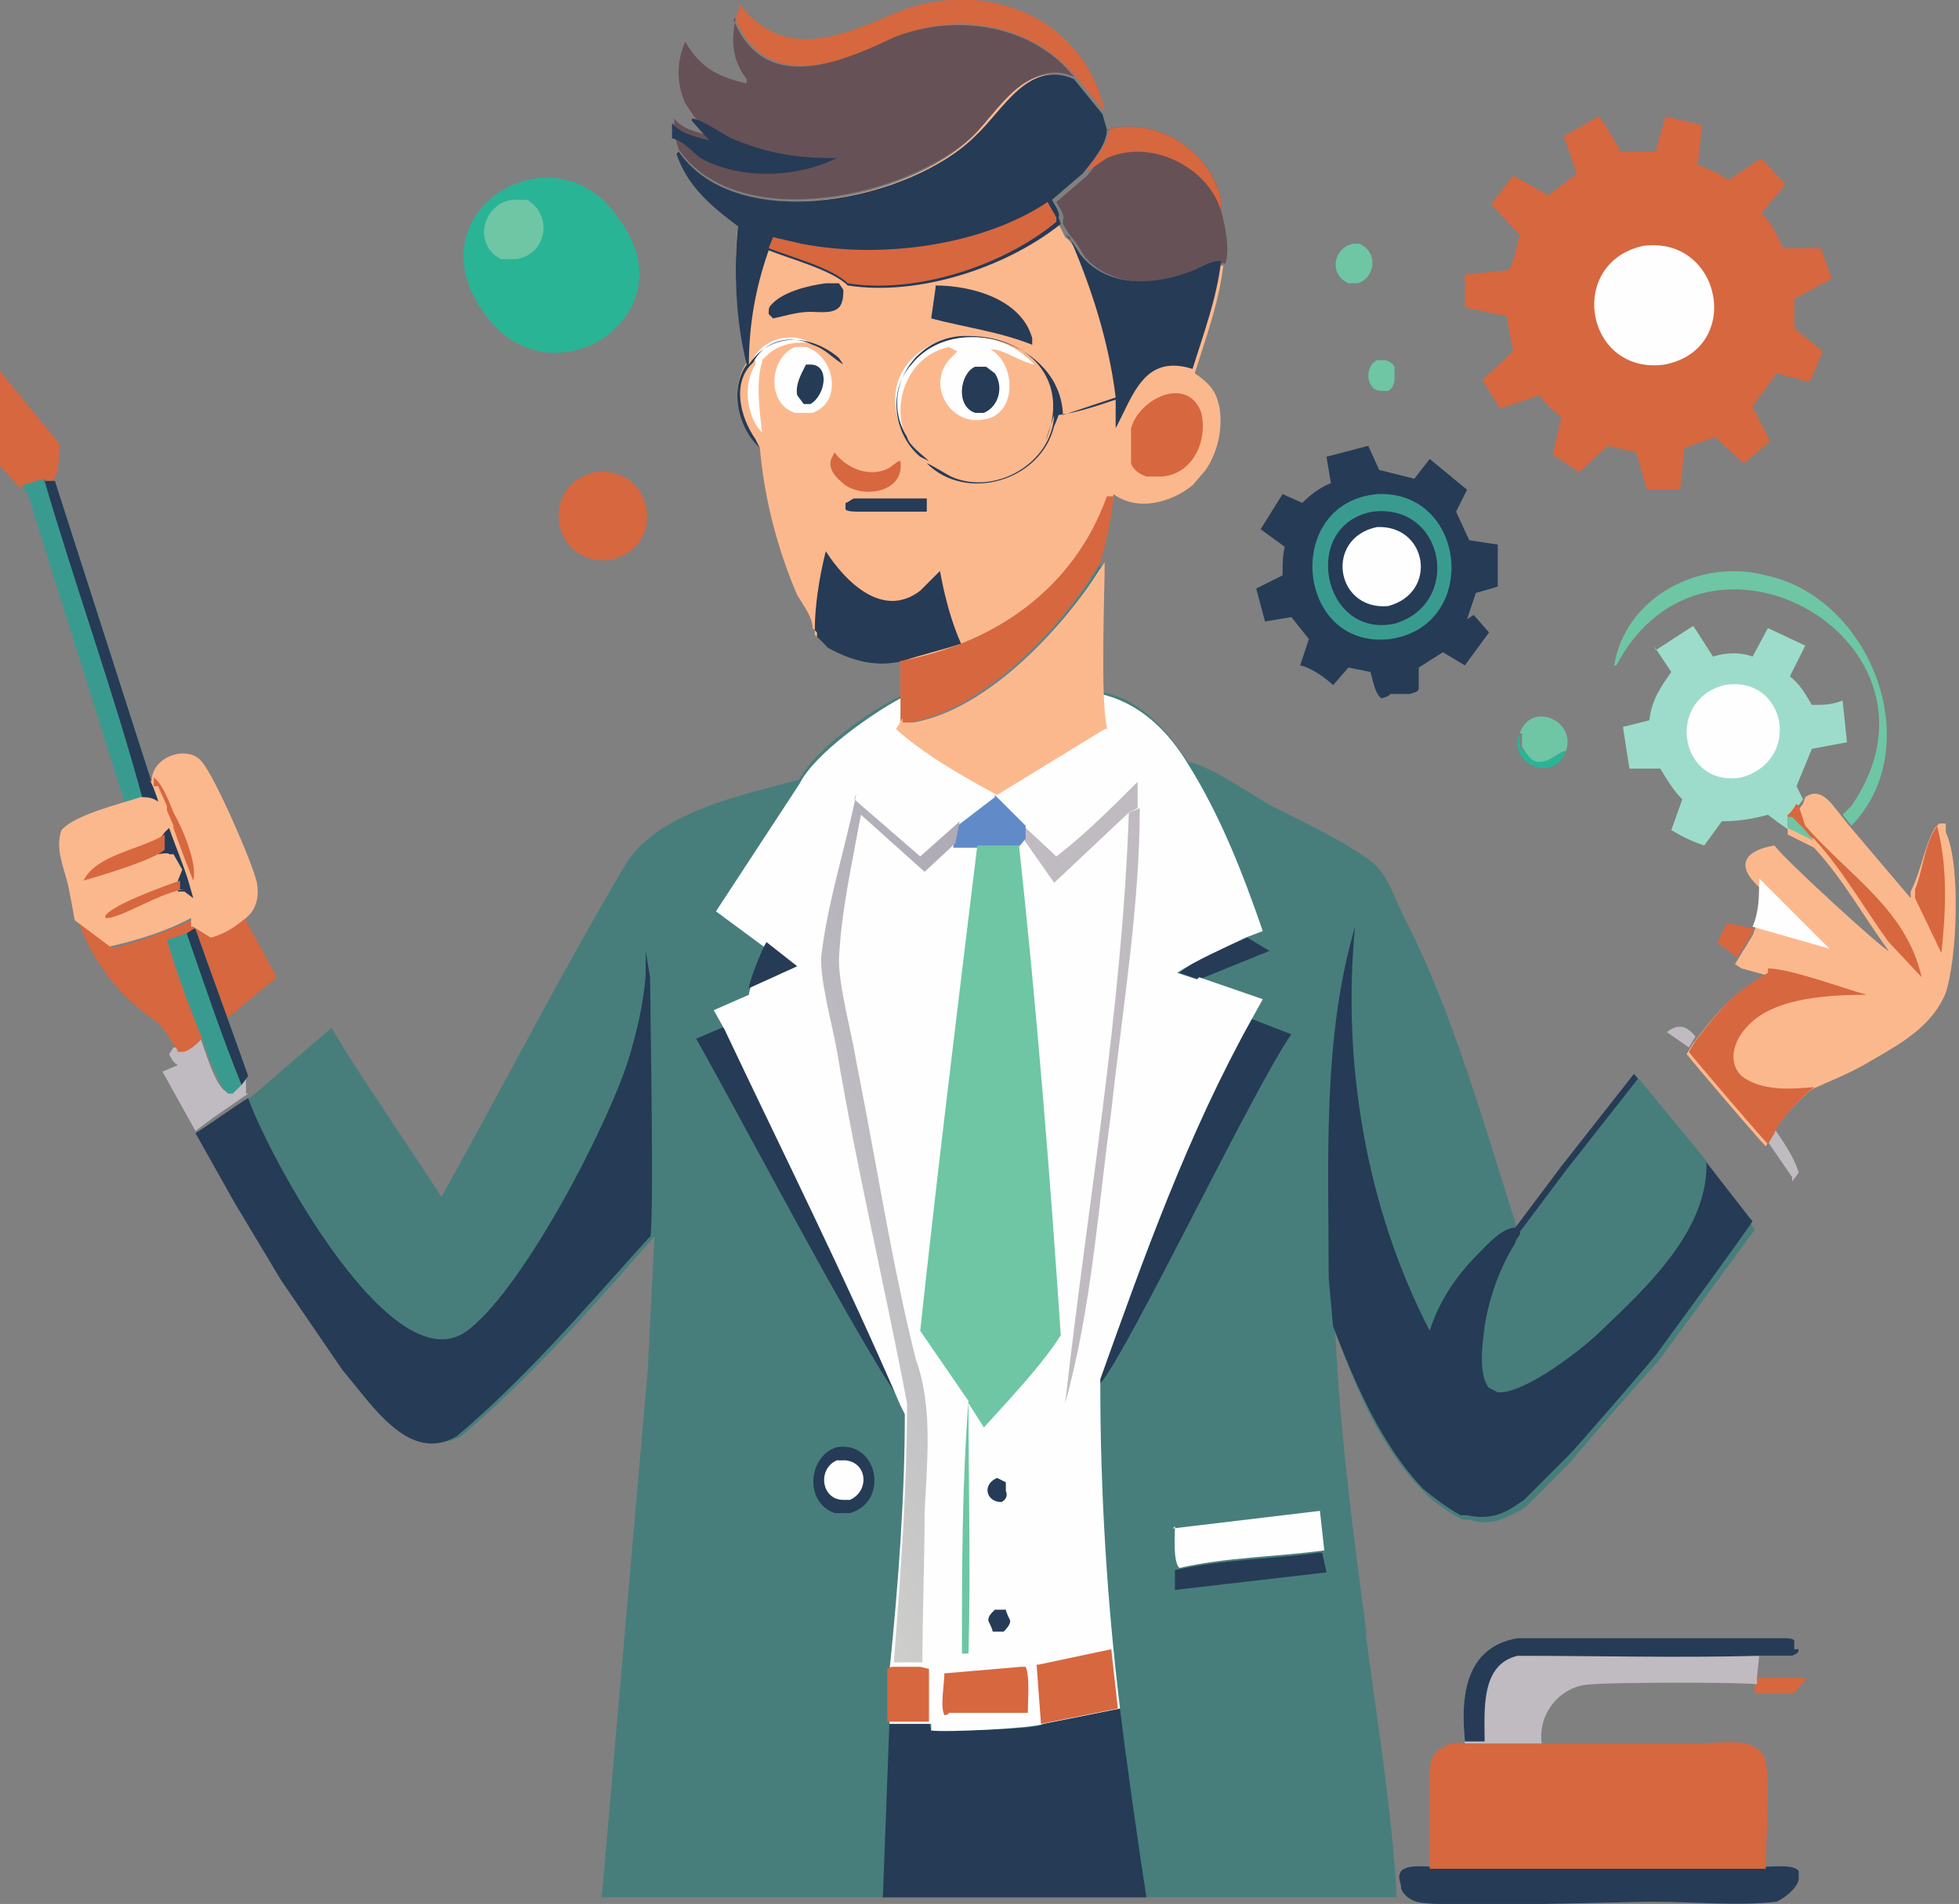 <?xml version="1.0" encoding="UTF-8"?>
<svg id="a" data-name="Layer 1" xmlns="http://www.w3.org/2000/svg" xmlns:xlink="http://www.w3.org/1999/xlink" viewBox="0 0 89.2 86.7">
  <rect x="0" y="0" width="89.2" height="86.7" fill="#808080" stroke="none"/>
  <defs>
    <style>
      .c {
        fill: #665157;
      }

      .c, .d, .e, .f, .g, .h, .i, .j, .k, .l, .m, .n, .o, .p {
        stroke-width: 0px;
      }

      .d {
        fill: #fefefe;
      }

      .e {
        fill: #399b8f;
      }

      .f {
        fill: #6ec6a4;
      }

      .g {
        fill: url(#b);
      }

      .h {
        fill: none;
      }

      .i {
        fill: #fcb88d;
      }

      .j {
        fill: #2ab496;
      }

      .k {
        fill: #c0bbc1;
      }

      .l {
        fill: #618bc8;
      }

      .m {
        fill: #d7673f;
      }

      .n {
        fill: #477e7b;
      }

      .o {
        fill: #9ddcca;
      }

      .p {
        fill: #263b56;
      }
    </style>
    <linearGradient id="b" x1="50.4" y1="35.7" x2="32.5" y2="26.2" gradientTransform="translate(0 86.5) scale(1 -1)" gradientUnits="userSpaceOnUse">
      <stop offset="0" stop-color="#aeaab6"/>
      <stop offset="1" stop-color="#cececc"/>
    </linearGradient>
  </defs>
  <path class="k" d="M75.9,47c.5-.4.9-.3,1.3.2l-.3.5-1-.7Z"/>
  <path class="j" d="M69.2,33.4v.6c.3.3.6.7.9.7.5,0,.9-.5,1.2-.5-.5,1.5-2.7.6-2.1-.8Z"/>
  <path class="k" d="M80.8,51.4c.4.6.9,1.3,1.1,2l-.3.4v-.2c0,0,0,0,0,0h0c0,0-1.1-1.6-1.1-1.6h0c0,0,.3-.5.3-.5Z"/>
  <line class="h" x1="81.6" y1="77.1" x2="79.9" y2="77.1"/>
  <path class="m" d="M82.2,76.5l-.5.6h-1.8v-.7c.8,0,1.6,0,2.3,0Z"/>
  <path class="f" d="M62.7,16.4h.2c.2,0,.4,0,.6.3v.5c0,.3-.1.5-.3.6h-.3c-.7,0-.8-1.1-.2-1.4Z"/>
  <path class="f" d="M61.5,11.1h.4c.9.4.7,1.6-.1,1.8h-.4c-.9-.4-.7-1.6.2-1.8Z"/>
  <path class="f" d="M69.2,33.4c.5-1.5,2.6-.6,2.1.8-.3,0-.7.5-1.2.5-.4,0-.6-.4-.8-.7v-.6Z"/>
  <path class="k" d="M8,47.7h.2c.3.1.7-.3.9-.5.2.5.7,2.3,1.2,2.5h.2s.4-.4.4-.4l.3-.4v.9c.1,0,.1,0,.1,0l-1.6,1.1-.8.6-1.5-2.7.7-.3c-.2-.1-.3-.3-.4-.5l.2-.3Z"/>
  <path class="m" d="M11.2,41.9l.2.4,1.2,2.2-2.3,1.9c-.4-1-1.1-3.1-1.5-4.2l.8.5c.6-.2,1.1-.5,1.6-.9Z"/>
  <path class="m" d="M0,16.9l2.7,3.3c0,.4,0,1.4-.3,1.7h-.5s-1,.3-1,.3l-1-1.1v-4.2Z"/>
  <path class="e" d="M8.8,42.3h.1c.7,2,1.7,4.7,2.4,6.7l-.3.4-.4.4h-.2c-.4-.2-1-2-1.2-2.5-.6-1.5-1.1-3-1.6-4.5l.9-.3.3-.2Z"/>
  <path class="p" d="M8.8,42.3h.1c.7,2,1.7,4.7,2.4,6.7l-.3.4c-.9-2.2-1.7-4.6-2.5-6.9l.3-.2Z"/>
  <path class="f" d="M73.5,30.3c.5-3.1,3.9-4.9,6.9-4.1,4.8,1,7.4,7.8,3.9,11.4l-.4-.5.4-.4c5.1-7.4-6.6-14.2-10.7-6.4h0Z"/>
  <path class="m" d="M27.1,21.5c2.7-.3,3.3,3.4.7,4-2.7.3-3.3-3.4-.7-4Z"/>
  <path class="m" d="M5.1,43.2c1.2-.3,2.5-.8,3.7-1.3v.4s-.3.2-.3.2l-.9.3c.4,1.5,1,3,1.6,4.5-.2.2-.6.6-.9.6h-.2c0-.1-.3-.5-.3-.5-.5-.9-.8-.9-1.5-1.5-1.2-1-2.2-2.4-2.7-3.9l1.6,1.2Z"/>
  <path class="m" d="M78.2,42.9l.4-.8c.1-.1.2,0,.4,0l.9.2-.8,1.3-.8-.6Z"/>
  <path class="m" d="M33.6.1c2.1,2.8,4.8,1.5,7.4.4,3.9-1.5,8.4.3,9.3,4.6l-1.3-1.6c-2-2.4-5.4-3-8.2-1.8-2.5,1.2-5.9,2.5-7.3-.8l.2-.7Z"/>
  <path class="e" d="M2,21.9h.5s4.4,13.7,4.4,13.7c0,0,.3.9.4,1-.3-.1-.5-.2-.8-.2l-.8.2-4-12.7c-.2-.6-.3-1.3-.7-1.8l1-.3Z"/>
  <path class="p" d="M2,21.9h.5s4.4,13.7,4.4,13.7c0,0,.3.9.4,1-.3-.1-.5-.2-.8-.2-1.3-4.8-3.1-9.8-4.5-14.6Z"/>
  <path class="p" d="M81.9,85.6c-.1.4-.6.8-1,1h0c-1.8.2-3.7,0-5.6,0-1.6,0-9.9.3-10.8,0-.3-.1-.6-.3-.7-.6,0-.3-.2-.5,0-.8.3-.3,1-.2,1.4-.2,2,0,6.1,0,8.2,0,0,0,7.1,0,7.1,0,.3,0,1.2-.1,1.4.2v.3Z"/>
  <path class="k" d="M81.9,75.1c0,.2-.1.2-.3.3h-1.5s-.1,1-.1,1v.3c-.4-.1-6.6-.1-7.5,0-1.4,0-2.5,1.3-2.3,2.7h.1c0,0-1,0-1,0h-1.7s-.9,0-.9,0c-.2-2,0-4.3,2.4-4.7,1.7,0,3.8,0,5.5,0h1c1.9,0,3.8,0,5.7,0,.1,0,.3,0,.4.1v.4Z"/>
  <path class="p" d="M81.9,75.1c0,.2-.1.2-.3.3h-1.5c-3.6.1-7.4,0-11,0-1.7.4-1.5,2.5-1.5,3.9h-.9c-.2-2,0-4.3,2.4-4.7,1.7,0,3.8,0,5.5,0h1c1.9,0,3.8,0,5.7,0,.1,0,.3,0,.4.1v.4Z"/>
  <path class="c" d="M50.4,5.9c2.2-.6,4.7.9,5.2,3.2v.5c.2.7.4,1.8.2,2.4-.3-.1-1.1.4-1.5.5-1.6.5-3.7.6-4.9-.8-.2-.3-.4-.7-.7-1h0c0,0-.3-.5-.3-.5v-.2c-.1,0,0,0,0,0,.1-.2-.2-.6-.3-.8l1.4-1.2c.4-.5,1.1-1.3,1.1-2Z"/>
  <path class="m" d="M50.4,5.9c2.2-.6,4.7.9,5.2,3.2v.5c-.6-2-3.2-3.3-5.2-2.4-.3.2-.7.5-1,.6h0c.4-.5,1.1-1.3,1.1-1.9Z"/>
  <path class="j" d="M21.8,13.9h0c-2.8-4.5,3.6-8.2,6.4-3.9,3.3,4.4-3.2,8.6-6.2,4.2l-.2-.3Z"/>
  <path class="f" d="M23.4,9.1h.6c1.2.7.9,2.5-.5,2.7h-.7c-1.3-.7-.8-2.5.5-2.7Z"/>
  <path class="i" d="M6.9,35.6c0-1.2,1.7-1.7,2.3-.9.6.7,2.3,4.6,2.5,5.5.1.6,0,1.2-.5,1.6-.5.4-.9.7-1.6.9l-.8-.5h-.1s0-.4,0-.4c-1.1.6-2.4,1-3.7,1.3l-1.6-1.2h0c-.1-.6-.2-1.1-.3-1.6-.2-.8-.6-1.7-.3-2.5.6-.7,2.7-1.2,3.6-1.5.3,0,.5,0,.8.2,0-.1-.3-.9-.4-1Z"/>
  <path class="p" d="M7.7,37.7h0c.2.6.7,1.8.9,2.5l.2.7-.4-.3h-.3c0-.2,0-.3,0-.5l.2-.5-.4-.7h-.2c0-.1-.5,0-.5,0v-.7c.1,0,.3-.3.3-.3Z"/>
  <path class="m" d="M7,35.8v-.4c.4.3.7,1.1.9,1.6.4.7,1.1,2.3.9,3.1h0c-.2-.5-.7-1.8-.9-2.4h0s0,0,0-.1l-.3-.7v-.2c0,0-.4-.9-.4-.9Z"/>
  <path class="m" d="M8.2,40c0,.2,0,.3,0,.5h.3c-1,0-3.1,1.4-3.7,1.3h0c0,0,0-.1,0-.1.3-.5,2.8-1.4,3.4-1.6Z"/>
  <path class="m" d="M3.8,40.1c.6-1.2,2.6-1.4,3.7-2.1v.7c-.6.5-3,1.2-3.7,1.4Z"/>
  <path class="o" d="M75.4,29.6l1.7-1.1.9,1.4c.6-.2,1.3-.2,1.8,0l.7-1.3,1.7.8-.7,1.4c.5.4.7.8,1,1.3.5,0,.9,0,1.4-.2l.2,1.9-1.6.3-.7,1.7.3.6-.3.4-.3.5v.5c-.1,0-1-.7-1-.7-.7.2-1.4.3-2.1.3l-.8,1.1c-.6-.2-1-.4-1.5-.7l.5-1.4c-.4-.4-.7-.9-1-1.4h-1.4c0,.1-.3-1.9-.3-1.9l1.2-.3c.1-.9.5-1.5,1-2.2l-.8-1.2Z"/>
  <path class="d" d="M78.5,31.2c2.8-.5,3.6,3.4.8,4.2-2.8.5-3.5-3.5-.8-4.2Z"/>
  <path class="p" d="M67.1,28l.7.8-1.1,1.5-1-.6-1.1.7v.9c0,.2-.1.2-.4.3h-.9c0,.1-.4.2-.4.2-.3-.2-.4-.9-.5-1.2l-1-.2-.7.8c-.3-.3-1-.8-1.5-.9l.4-1.2-.8-1-1.2.2-.4-1.5,1.2-.6c0-.5,0-.9.1-1.3l-1.1-.8,1-1.6.9.4c.4-.4.8-.7,1.3-.9l-.2-1.2,1.9-.5.5,1.1,1.6.4.7-.9,1.7,1.4-.5,1,.6,1.3,1.3.2v1.9c.1,0-1,.3-1,.3l-.4,1.2Z"/>
  <path class="e" d="M62.7,22.5c4.1-.2,4.7,6,.6,6.6-4.3.5-4.9-6.2-.6-6.6Z"/>
  <path class="p" d="M62.5,23.3c3.3-.4,4.1,4.2,1,5.1-3.3.7-4.3-4.5-1-5.1Z"/>
  <path class="d" d="M62.7,24c2.3-.1,2.8,3,.5,3.6-2.4.2-2.9-3.1-.5-3.6Z"/>
  <path class="m" d="M80.4,85.1c-4.4,0-10.9,0-15.3,0v-4.2c0-.4,0-.9.4-1.2.4-.3.8-.4,1.3-.3h.9s1.7,0,1.7,0c.4,0,7.2,0,7.8,0,.8,0,1.9-.2,2.6.1.3.2.5.3.6.7.2.8,0,3.9,0,5Z"/>
  <path class="c" d="M33.4.9c1.4,3.4,4.8,2,7.3.8,2.8-1.1,6.3-.6,8.2,1.8-2-.9-3.2,1.5-4.5,2.6-3,2.9-10.8,4.6-13.5.7l-.2-.7v-.7c.4.5,1,.6,1.7.8l-.8-.9-.4-.6c-.4-.9-.4-1.9,0-2.8.7,1.2,1.5,1.6,2.8,1.9v-.2c-.7-.9-.7-1.8-.5-2.8Z"/>
  <path class="p" d="M31.5,5.4c.4,0,1.4.7,1.8.9,1.7.7,2.9.9,4.8.9-1.8.9-4.4,1-6.2,0-.4-.3-.8-.8-1.3-.9v-.7c.4.5,1,.6,1.7.8l-.8-.9Z"/>
  <path class="i" d="M82.2,36.3c.7-.5,1.2.3,1.6.8l.4.5,2.8,3.3v-.3c.5-1,.6-2,1.1-2.9l.2-.2h.3c0,.1,0,.4,0,.4.7,1.5.5,5.8,0,7.3-.6,1.5-2,2.3-3.4,3.1-.8.5-1.8.9-2.7,1.3-.5.4-1.6,1.5-1.8,2.1l-.3.5c-.3-.3-3.3-3.8-3.6-4.2l.3-.5c1.1-1.4,1.7-2.2,3.3-3.1l-1.1-.3-.3-.2.8-1.3h0c.3-.7.3-1.4.3-2.2h0c-1.2-1.1-.5-1.7.7-1.9.3.5,5,4.8,5.2,4.8h0c-1.1-1.5-2.1-3.3-3.4-4.7l-1.2-.6v-.5c.1,0,.4-.5.4-.5l.3-.4Z"/>
  <path class="d" d="M80.1,40l3.2,3.2-3.5-1c.3-.7.3-1.4.3-2.2Z"/>
  <path class="m" d="M87.2,40.5c.4-1,.4-2,1-2.9h0c.5,1.9.4,3.9.2,5.8l-1.2-2.5v-.3Z"/>
  <path class="m" d="M81.9,36.7l.3.9h0c2,2.3,4.6,3.8,5.3,6.9l-1.5-1.6c-1.1-1.5-2.1-3.3-3.4-4.7l-1.2-.6v-.5c.1,0,.4-.5.4-.5Z"/>
  <path class="f" d="M81.6,37.2l.5.5.5.6-1.2-.6v-.5Z"/>
  <path class="m" d="M80.5,44.1c1,0,3.4.9,4.5,1.2-1.6,0-4.2.1-5.4,1.4-.6.6-1,1.6-.3,2.3.9.7,2.3.6,3.3.5-.5.4-1.6,1.5-1.8,2.1l-.3.5c-.3-.3-3.3-3.8-3.6-4.2l.3-.5c1.1-1.4,1.7-2.2,3.3-3.1Z"/>
  <path class="m" d="M75.8,5.3l1.7.4-.2,1.8c.5.2,1,.4,1.4.7l1.5-1,1.1,1.2-1.1,1.3c.5.5.7,1,1,1.6h1.7c0-.1.5,1.4.5,1.4l-1.7.9v1c0,.3,0,.4.3.6l1,.8-.6,1.4-1.5-.4-1.1,1.5.8,1.6-1.2,1-1.3-1.2-1.4.5-.2,1.9h-1.5s-.5-1.7-.5-1.7l-1.3-.3-1.3,1.2-1.2-.8.4-1.7c-.4-.3-.7-.6-1-1l-1.8.6-.8-1.3,1.4-1.3-.3-1.6-1.9-.4v-1.5c0,0,2-.2,2-.2.2-.2.4-1.3.5-1.6l-1.3-1.4,1-1.3,1.6.9,1.3-1-.6-1.7,1.6-.9c.4.5.7,1.1,1,1.6h1.6c0-.1.5-1.8.5-1.8Z"/>
  <path class="d" d="M74.8,11.2c3.6-.5,4.6,4.7,1,5.4-3.6.5-4.5-4.6-1-5.4Z"/>
  <path class="i" d="M55.5,18.4c.2,1,0,2.1-.6,3l-.6.7c-1,.8-2.5,1.2-3.6.4-.1,1-.3,2-.6,3-1.7,2.9-5.3,6.7-8.7,7.3h-.4s0-.2,0-.2v-.9s0-.2,0-.2v-1.5c-1.2.3-2.3,0-3.4-.6l-.5-.5v-.2c0,0-.1-.1-.1-.1,0-.5-.4-1-.7-1.5-.9-2.1-1.5-4.4-1.7-6.7h0c-1-1-1.4-2.7-.6-3.9-.5-2-.6-4.3-.4-6.3-1.2-.9-2.3-1.8-2.8-3.3,2.7,3.9,10.6,2.2,13.5-.7,1.2-1.2,2.4-3.5,4.5-2.6l1.3,1.6.2.7c0,.7-.7,1.5-1.1,2l-1.4,1.2c0,.2.4.6.3.8h0c0,0,.1.3.1.3l.3.6h0c.3.2.5.6.7.9,1.6,1.9,4.3,1.1,6.3.4,0,0,.1,0,.2,0-.2,1.7-.8,3.3-1.3,4.9.6.4,1,.8,1.1,1.5Z"/>
  <path class="d" d="M34.2,16.5h0c.5-1.1,1.8-1.4,2.7-.9h0s-.4,0-.4,0c-.6,0-1.2.2-1.6.6l-.2.2h0s0,.1,0,.1c-.3.9-.1,2.3,0,3.2-.7-.7-.9-2.2-.3-3.1h0s0-.2,0-.2Z"/>
  <path class="p" d="M42.1,22.7h.1c0,0,0,.6,0,.6h-3c-.3,0-.6,0-.7-.1v-.3c.1,0,.3-.2.4-.2,1.1,0,2.2,0,3.2,0Z"/>
  <path class="m" d="M38,20.6h0c0,0,0,0,0,0,.5.7,1.6,1.2,2.5.7l.4-.3h.1c.2,1.4-1.6,1.7-2.5,1.1-.4-.3-.9-.8-.6-1.3h0Z"/>
  <path class="p" d="M37.6,12.9h.6s.2.3.2.3c0,.2,0,.6-.2.8-.3.3-.9.2-1.3.2-.6,0-1.2.2-1.7.3l-.2-.2c0-.2,0-.3.1-.4.5-.6,1.7-.9,2.5-1Z"/>
  <path class="p" d="M42.6,13c1.6,0,3.9.6,4.4,2.4v.3c-1.5-.6-3.1-.8-4.6-1.2l.2-1.4Z"/>
  <path class="d" d="M36.2,15.8h.5c1.3.4,1.7,2.5.3,3h-.8c-1.3-.4-1.2-2.5,0-3Z"/>
  <path class="p" d="M36.8,16.6h.1c.9,0,.7,1.4,0,1.8h-.3s-.3-.4-.3-.4c-.1-.5.2-1,.4-1.4Z"/>
  <path class="m" d="M51.5,20.9v-1.4c.4-1.4,2.6-2.4,3.2-.7.3,1.3-.4,2.8-1.8,2.9h-.7c-.3-.1-.6-.3-.7-.6v-.2Z"/>
  <path class="d" d="M41.2,19.9c-2-4,3.3-6.1,5.9-3.3-.6-.1-1.4-.7-2-.7h0c1.2.7,1.2,3-.3,3.2-1.5.3-2.6-1.5-1.6-2.7l.4-.4-.4-.2c-1.8.4-2.6,2.4-2,4Z"/>
  <path class="p" d="M44.5,16.7h.4s.4.3.4.3c.4.6.2,1.5-.5,1.8h-.4c-.9-.3-.7-1.8,0-2.1Z"/>
  <path class="p" d="M43.8,29.3c-.9.3-1.8.5-2.7.8-1.2.3-2.3,0-3.4-.6l-.5-.5v-.2c0,0-.1-.1-.1-.1,0-1.1.2-2.4.5-3.6.9,1.4,2.6,3.1,4.3,1.8l.9-.9c.2,1.1.5,2.3,1,3.4Z"/>
  <path class="m" d="M50.7,22.6c-.1,1-.3,2-.6,3-1.7,2.9-5.3,6.7-8.7,7.3h-.4s0-.2,0-.2v-.9s0-.2,0-.2v-1.5c4.3-.8,7.9-3.3,9.4-7.5h.1c0,0,0,0,0,0Z"/>
  <path class="p" d="M48.5,10.7h0c.3.2.5.6.7.9,1.2,1.5,3.3,1.4,4.9.8.4-.1,1.1-.6,1.5-.5-.2,1.7-.8,3.3-1.3,4.9-2.2-.7-2.7,1.2-3.5,2.7v-1.3c-.9.3-1.8.6-2.6.7,0,0-.1.3-.2.5-.6,2.5-4,3.5-5.8,1.7.1,0,.9.5,1.1.6,2,.9,4.6-.6,4.7-2.8l-.4,1.2c1.2-2.8-.8-4.8-3.5-4.8-2.4-.1-4.1,2.5-2.8,4.6.1.4.7.8,1,1.1h0s-.4-.2-.4-.2c-1.2-1-1.5-3-.4-4.2,2-2.5,6.8-1,6.9,2.3l2.4-.8c-.3-2.5-1.1-5-2.1-7.3Z"/>
  <path class="p" d="M30.9,6.9c2.7,3.9,10.6,2.2,13.5-.7,1.3-1.2,2.4-3.5,4.5-2.6l1.3,1.6.2.7c0,.7-.7,1.5-1.1,2l-1.4,1.2c.1.2.4.6.3.8h0c0,0,.1.3.1.3-2.5,2-6.5,3.3-9.7,2.8-.7-.7-2.6-1.2-3.6-1.6-.6,1.7-.9,3.4-.9,5.2,1-1.5,2.8-1.4,4.1-.3l.2.3h0c-.5-.3-.8-.7-1.4-.9-1-.5-2.2-.2-2.7.8h0c-1,.9-.6,2.5.1,3.5l.2.4c-1-.9-1.4-2.7-.6-3.8-.5-2-.6-4.2-.4-6.3-1.2-.9-2.3-1.8-2.8-3.3Z"/>
  <path class="m" d="M47.7,9.2l.4.7v.2c-2.4,2-6.4,3.3-9.5,2.8-.7-.7-2.6-1.2-3.6-1.6l.2-.5,1.3.3c3.6.7,8.2.1,11.2-1.9Z"/>
  <path class="n" d="M77.7,52.9l-.4-.5-2.8-3.4-3.3,4.2-2.1,2.8c-1.4-4.4-3-10.1-5.2-14.3-.4-.8-.7-1.9-1.5-2.5-1.2-.9-3.1-1.8-4.5-2.5-.9-.5-2.9-1.9-3.8-2-1-1.5-2.2-2.9-4-3.2h0c0,0,0-5.8,0-5.8-1.7,2.9-5.3,6.7-8.7,7.3h-.4s0-.2,0-.2v-.9s0-.2,0-.2h0c-1.3.6-3.9,2.4-4.6,3.8-2.6.7-6.6,1.5-8,4-2.9,4.9-5.5,10-8.3,15-.7-1.1-3.8-5.7-4.4-6.7-.1-.2-.5-.8-.6-1l-3.6,3.1h0c-.5.4-1.9,1.3-2.4,1.7l1.8,3.2c.3.6,1.8,3,2.1,3.5l2.8,4.1c1.3,1.5,2.9,4.2,5.2,3,3.2-2.7,6-5.9,8.8-9.1l-.3,6-2.1,24.1h36.2c-.2-3.8-.9-8.1-1.4-11.9v-.3c-.6-4.5-1.2-9.1-1.4-13.6.9,2.6,2.1,5.4,4.1,7.4.5.5,1.1.9,1.7,1.2h.3c.9.3,1.5,0,2.3-.4l.3-.2,2-2c.3-.4,3.5-4.1,4-4.6l4.4-6h0c0-.1-2.1-2.8-2.1-2.8Z"/>
  <path class="p" d="M53.7,44.3c.9-.7,2.1-1.2,3.1-1.6l1,.6-3.2,1.3-.9-.3Z"/>
  <path class="p" d="M60.2,70.7l.2.9-6.9.8v-.9s0,0,0,0c2.2-.5,4.4-.5,6.6-.8Z"/>
  <path class="p" d="M38.1,65.9c1.9-.3,2.4,2.5.6,3h-.7c-1.4-.5-1.2-2.6.1-3Z"/>
  <path class="d" d="M38.1,66.5h.4c1,.1,1.1,1.4.2,1.8h-.3c-1,0-1.2-1.4-.3-1.8Z"/>
  <path class="d" d="M53.4,69.6l6.7-.8.2,1.8c-2.2.3-4.4.3-6.6.8-.3-.3-.2-1.5-.2-1.9Z"/>
  <path class="p" d="M33.1,46.7c2.7,5.7,5.5,11.4,8,17.1,0,0,0,0-.1,0-2.2-3.2-7.1-12.6-9.3-16.5l1.4-.6Z"/>
  <path class="p" d="M57,46.4l1.8.7c-1.7,2.4-7.4,14.4-8.7,15.9h0c0,0,0-.2,0-.2,2-5.6,4-11.2,6.9-16.4Z"/>
  <path class="p" d="M51,77.8c.2,1.8.9,6.7,1.2,8.6-3,0-9.1,0-12,0l.3-8h1.8c0,0,.1.4.1.4.6,0,4.8,0,5.1-.3l3.5-.7Z"/>
  <path class="p" d="M29.6,56.3c-2.8,3.1-5.6,6.4-8.8,9.1-2.2,1.3-3.9-1.5-5.2-3l-2.8-4.1c-.3-.5-1.8-3-2.1-3.5l-1.8-3.2c.5-.3,1.9-1.3,2.4-1.6.9,2.6,6.7,13.4,10.1,10.5,2.5-2,6.2-9.1,7.2-12.2.4-1.3.7-2.6.8-3.9v-1.1c0,0,.2,1.2.2,1.2,0,1.1.2,11.3,0,11.9Z"/>
  <path class="p" d="M79.8,55.6h0c0,.1-4.4,6.1-4.4,6.1-.4.5-3.6,4.2-4,4.6l-2,2-.3.2c-.7.5-1.4.7-2.3.5h-.3c-.7-.4-1.2-.8-1.7-1.2-1.9-2-3.1-4.8-4.1-7.4l-.2-2.2c0-5.3-.3-10.9,1.2-16-.6,6.2.5,12.8,3.4,18.4.4-1.3,1.2-2.5,2.2-3.5.4-.4,1.1-1.2,1.7-1.2l2.1-2.8,3.3-4.2,2.8,3.4.4.5,2.1,2.7Z"/>
  <path class="n" d="M77.7,52.9c.1,3.1-2.7,5.7-4.8,7.7-.8.8-3.5,2.9-4.7,2.8l-.4-.2c-.5-.6-.3-2-.2-2.8.2-1.3.7-2.7,1.4-3.8,0-.2.3-.4.2-.5l2.1-2.8,3.3-4.2,2.8,3.4.4.5Z"/>
  <path class="d" d="M54.6,44.5l2.9,1-.5.9c-2.9,5.2-4.9,10.8-6.9,16.4v.2c0,4.9.3,9.9.9,14.8l-3.5.7c-.4.2-4.5.4-5.1.3v-.3c-.1,0-1.9,0-1.9,0v-2.4c.4-3.9.7-7.9.7-11.7l-.2-.4c-2.5-5.8-5.3-11.4-8-17.1l-.5-.9,1.6-.7h0c0-.3.6-1.8.8-2.1l-2.3-1.7,3.8-5.8c.7-1.4,3.3-3.2,4.6-3.9h0c0,0,0,.3,0,.3v.9s0,.2,0,.2h.4c3.4-.6,6.9-4.4,8.7-7.3v5.7s0,0,0,0c1.8.4,3.1,1.7,4,3.2,1.5,2.4,2.5,5,3.4,7.6l-.8.3c-1,.5-2.2,1-3.1,1.6l.9.3Z"/>
  <path class="p" d="M45.3,73.3h.5c0,.1.2.5.2.5,0,.2-.2.4-.3.5h-.5c0-.1-.2-.5-.2-.5,0-.2.1-.3.3-.5Z"/>
  <path class="p" d="M45.4,67.3l.4.2v.4c.1.2,0,.4-.2.5-.7,0-.9-.8-.2-1.1Z"/>
  <path class="p" d="M34.9,42.9l1.4,1.1-2.2,1h0c0-.3.6-1.8.8-2.1Z"/>
  <path class="m" d="M40.6,75.9h1.3s.4.1.4.1v2.4c0,0-1.9,0-1.9,0v-2.4Z"/>
  <path class="k" d="M48.1,39c1.3-1,2.5-2.2,3.7-3.4v1.2c0,0-.4.2-.4.2l-3.4,3.2-1.4-2v-.6c0,0,1.5,1.4,1.5,1.4Z"/>
  <path class="l" d="M45.3,36.2l1.4,1.4v.6c-.2.2-.2.3-.4.4h-2.1s-.8,0-.8,0l.2-1,1.7-1.3Z"/>
  <path class="m" d="M46.5,75.9h.2c.2.4.1,1.6.1,2.1h-3.6c0,.1-.2.1-.2.1-.2-.4,0-1.4,0-1.9l3.5-.3Z"/>
  <path class="m" d="M47.3,75.8l3.3-.7.3,2.7-3.5.7-.2-2.7Z"/>
  <path class="k" d="M51.9,36.7c0,4.6-.8,9.3-1.3,13.9-.6,4.4-.9,9-2.1,13.3,1-8.9,2.6-18,2.9-26.9l.5-.2Z"/>
  <path class="g" d="M38.9,36.4l3,2.6,1.8-1.6-.2,1-1.4,1.3-2.9-2.6c-.4,2.2-.9,4.4-1,6.6,0,1.3.6,3.4.8,4.7.9,4.5,1.6,9.1,2.7,13.5.8,2.2.5,4.7.4,7,0,2.3-.1,4.6-.1,6.8h-1.3c.3-3.9.6-7.9.6-11.8-1-5.3-2.3-10.7-3.2-16.1-.2-1.1-.8-3.3-.7-4.3.3-2.5,1.1-4.9,1.6-7.4Z"/>
  <path class="i" d="M50.3,33.2l-4.9,3s0,0,0,0c-1.5-.8-3.4-1.9-4.6-3l.3-.5v.2s.5,0,.5,0c3.4-.6,6.9-4.4,8.7-7.3,0,1.3-.2,6.3.1,7.5h0c0,0,0,.1,0,.1Z"/>
  <path class="f" d="M44.3,38.5h2.1c.8,7.4,1.4,14.8,1.9,22.3-.8,1.3-2.5,3.1-3.5,4.2l-.7-1.1c0,3.8.1,7.6,0,11.4h-.3c0-3.8,0-7.7.3-11.5l-2.2-3.2c.8-7.4,1.7-14.7,2.6-22.1Z"/>
</svg>